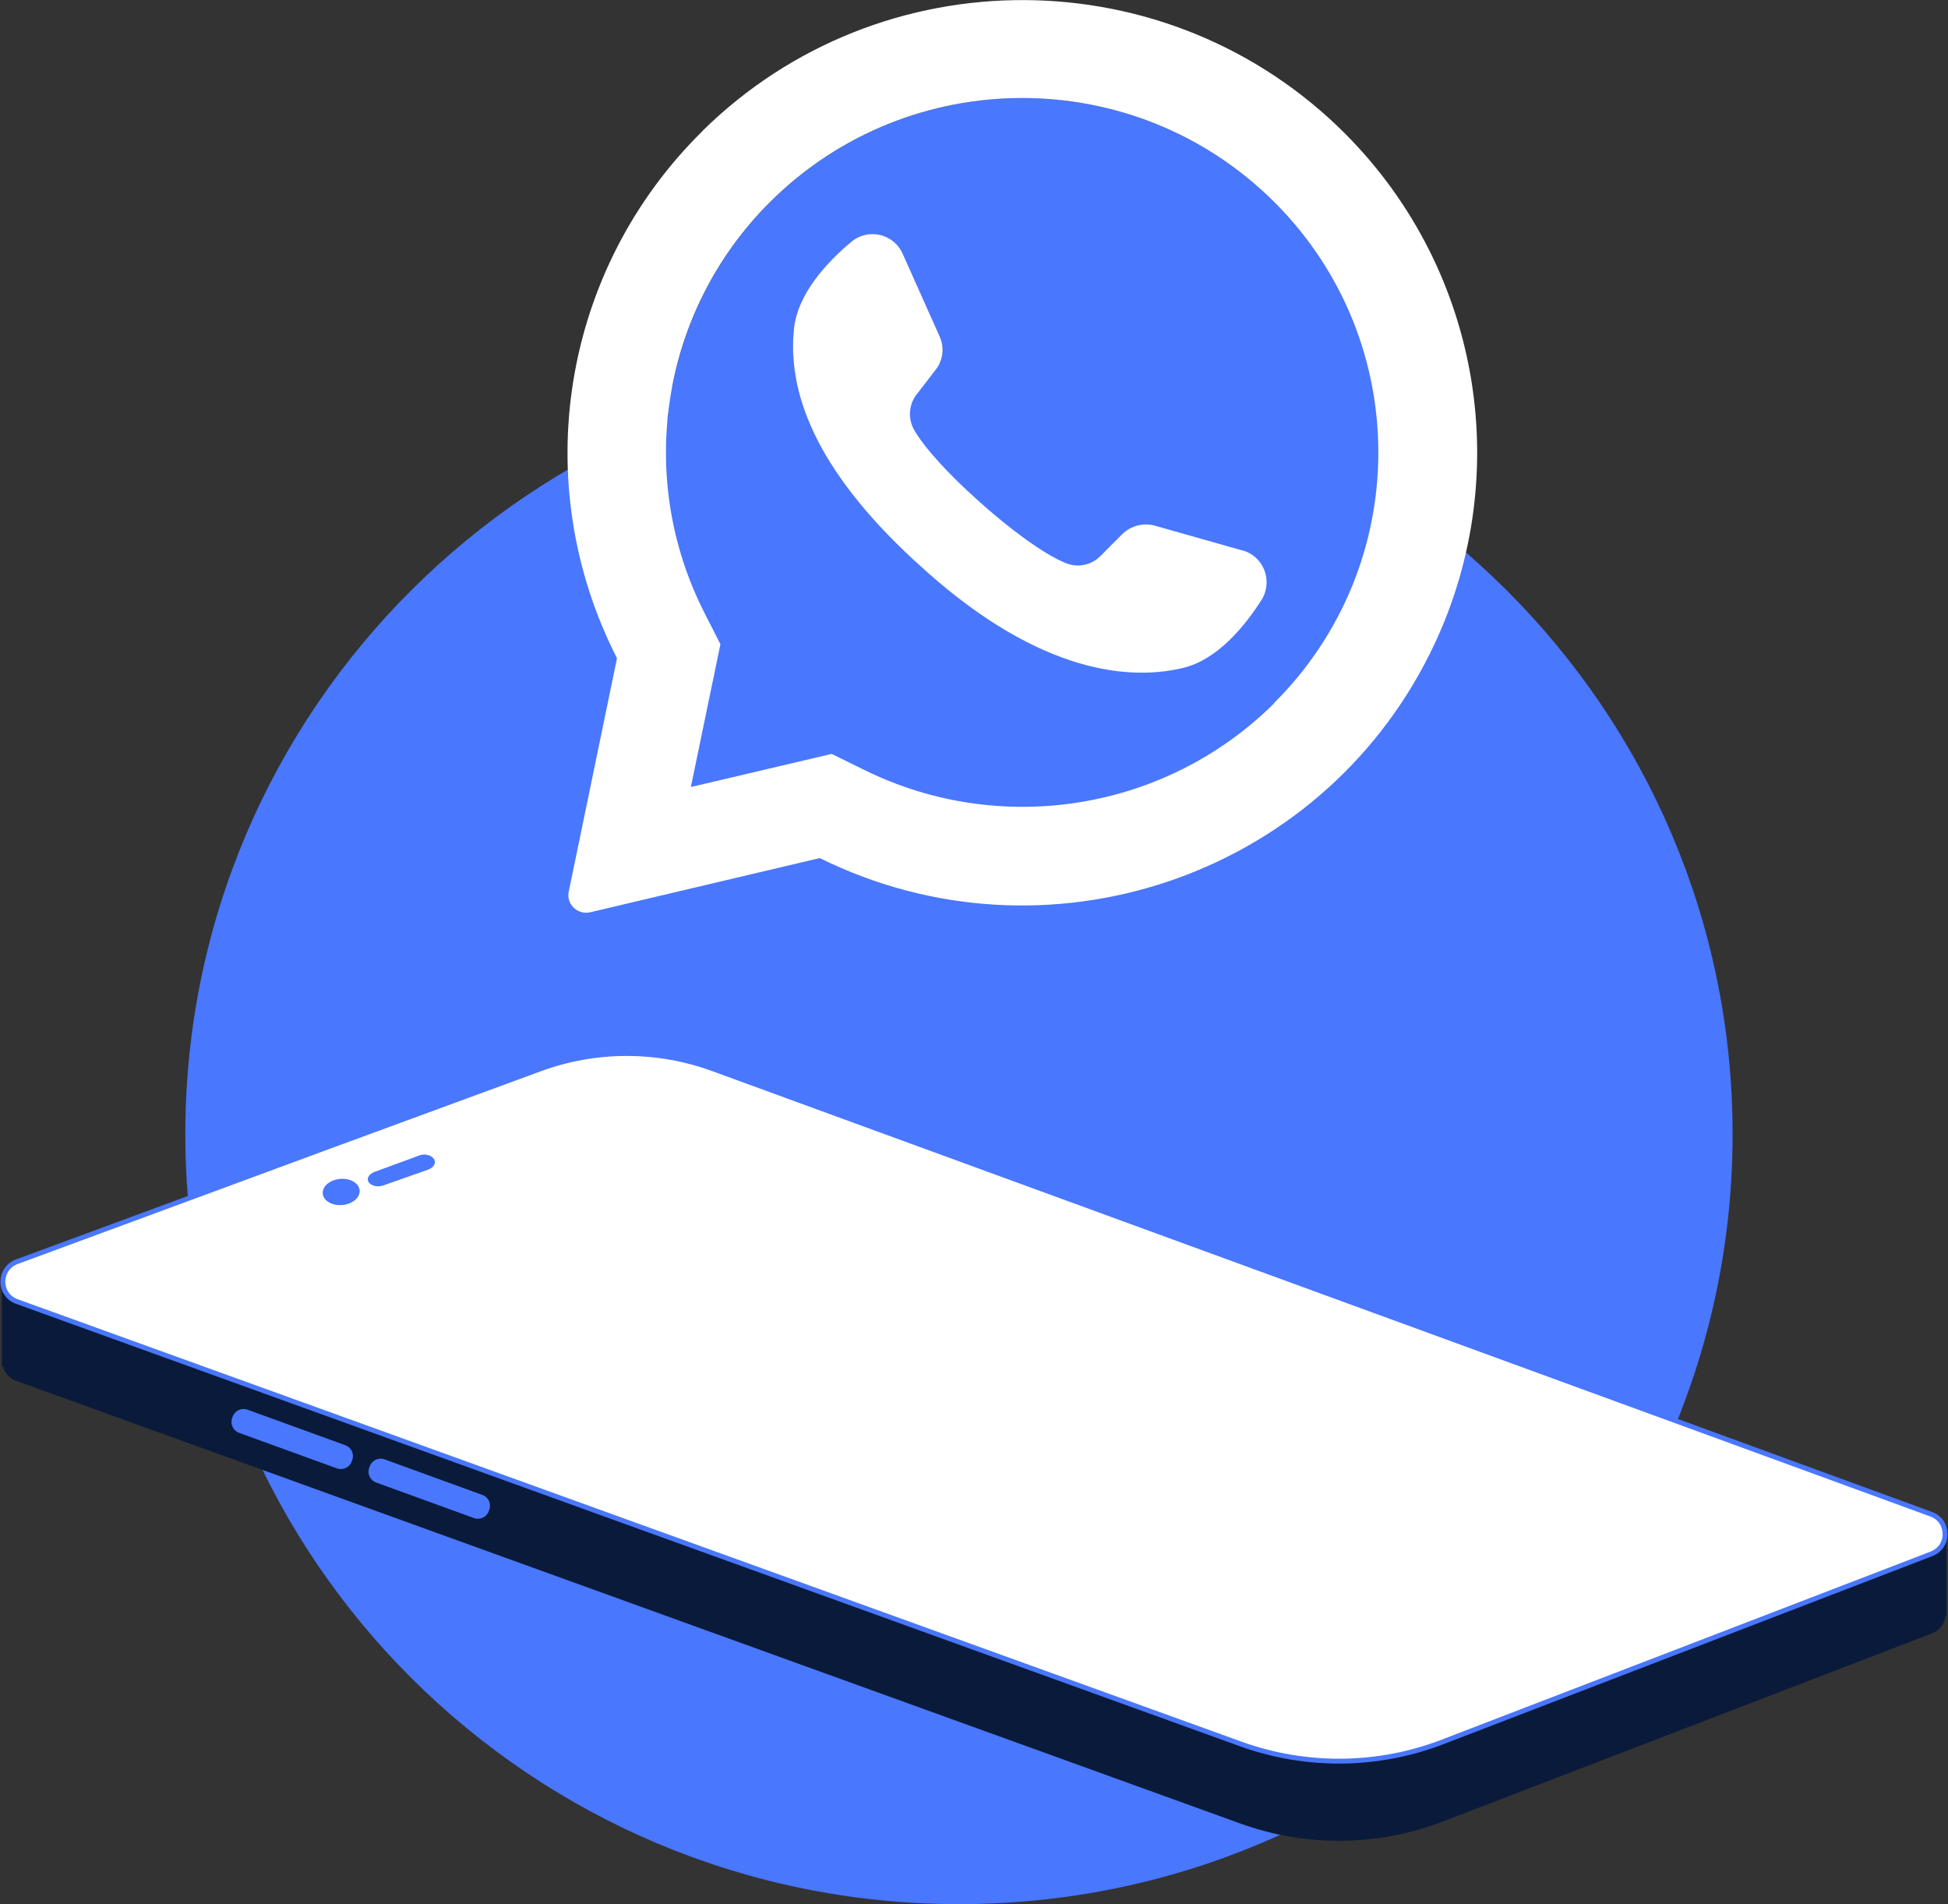 <svg width="132" height="129" viewBox="0 0 132 129" fill="none" xmlns="http://www.w3.org/2000/svg">
<rect x="0" y="0" width="132" height="129" fill="#333333" stroke="none"/>
<g clip-path="url(#clip0_42_226)">
<path d="M64.981 129C93.933 129 117.404 105.644 117.404 76.834C117.404 48.023 93.933 24.667 64.981 24.667C36.028 24.667 12.557 48.023 12.557 76.834C12.557 105.644 36.028 129 64.981 129Z" fill="#4977FE"/>
<path d="M44.655 27.488C44.824 27.92 45.319 28.136 45.765 27.98L49.444 26.66C49.915 26.491 50.144 25.963 49.951 25.507L49.927 25.459C49.746 25.027 49.251 24.823 48.817 24.991L45.162 26.372C44.704 26.54 44.474 27.056 44.655 27.5V27.488Z" fill="#4977FE"/>
<path d="M131.819 103.853L112.664 101.272L48.322 77.758C44.535 76.377 40.373 76.377 36.586 77.758L22.34 82.991L10.193 87.468L2.509 86.436L0.193 87.096V92.534L0.253 92.558C0.374 92.966 0.663 93.338 1.146 93.506L84.076 123.49C88.49 125.087 93.34 125.039 97.73 123.358L130.878 110.611C131.433 110.395 131.735 109.927 131.795 109.435H131.831V103.853H131.819Z" fill="#0A1A3A" stroke="#0A1A3A" stroke-width="0.11" stroke-miterlimit="10"/>
<path d="M22.352 77.65L36.598 72.416C40.385 71.024 44.547 71.024 48.334 72.416L130.854 102.581C132.109 103.037 132.121 104.789 130.878 105.269L97.73 118.017C93.352 119.697 88.503 119.745 84.076 118.149L1.146 88.177C-0.121 87.72 -0.121 85.944 1.146 85.476L22.352 77.65Z" fill="white" stroke="#4977FE" stroke-width="0.33" stroke-miterlimit="10"/>
<path d="M15.769 95.967L15.732 96.068C15.583 96.473 15.792 96.921 16.199 97.069L22.827 99.478C23.234 99.626 23.684 99.418 23.832 99.013L23.87 98.912C24.018 98.507 23.809 98.059 23.402 97.911L16.774 95.502C16.368 95.354 15.917 95.562 15.769 95.967Z" fill="#4977FE"/>
<path d="M25.056 99.333L25.019 99.434C24.87 99.839 25.08 100.287 25.486 100.435L32.115 102.845C32.521 102.993 32.971 102.784 33.12 102.38L33.157 102.278C33.306 101.873 33.097 101.425 32.69 101.278L26.062 98.868C25.655 98.72 25.205 98.928 25.056 99.333Z" fill="#4977FE"/>
<path d="M23.201 81.636C23.89 81.573 24.413 81.126 24.368 80.638C24.323 80.149 23.727 79.804 23.037 79.868C22.347 79.93 21.825 80.378 21.87 80.866C21.915 81.355 22.511 81.7 23.201 81.636Z" fill="#4977FE"/>
<path d="M24.994 80.098C25.162 80.35 25.597 80.434 25.959 80.314L29.022 79.234C29.408 79.09 29.577 78.766 29.396 78.502L29.372 78.478C29.191 78.238 28.757 78.142 28.395 78.286L25.355 79.402C24.982 79.546 24.813 79.87 24.994 80.123V80.098Z" fill="#4977FE"/>
<path d="M86.343 13.672C76.91 4.297 61.627 4.297 52.206 13.672C44.812 21.03 43.027 32.289 47.767 41.556L48.829 43.644L46.851 53.199L46.827 53.319L56.368 51.074L58.539 52.143C67.815 56.74 79.009 54.927 86.356 47.641C95.728 38.315 95.788 23.203 86.476 13.804C86.428 13.768 86.392 13.72 86.356 13.684L86.343 13.672ZM85.728 40.115C85.668 40.295 85.596 40.463 85.499 40.631C84.329 42.468 82.483 44.712 80.155 45.265C76.09 46.249 69.842 45.301 62.074 38.087L61.977 38.003C55.15 31.701 53.377 26.455 53.799 22.29C54.04 19.926 56.018 17.789 57.683 16.397C58.612 15.604 60.023 15.712 60.819 16.649C60.964 16.817 61.072 16.997 61.169 17.201L63.678 22.818C64.016 23.563 63.907 24.427 63.401 25.063L62.134 26.707C61.579 27.404 61.495 28.364 61.941 29.132C62.653 30.381 64.353 32.205 66.247 33.898C68.37 35.806 70.722 37.559 72.218 38.159C73.038 38.495 73.967 38.291 74.582 37.666L76.054 36.19C76.633 35.626 77.478 35.41 78.261 35.626L84.233 37.318C85.427 37.678 86.102 38.939 85.728 40.127V40.115Z" fill="#4977FE"/>
<path d="M47.599 8.882C38.069 18.269 35.729 32.697 41.809 44.592L38.54 60.401C38.467 60.713 38.54 61.049 38.721 61.313C38.998 61.721 39.505 61.913 39.987 61.805L55.548 58.132C70.795 65.67 89.299 59.489 96.874 44.316C102.736 32.577 100.457 18.425 91.192 9.099C79.215 -2.941 59.685 -3.037 47.587 8.882H47.599ZM86.343 47.641C79.009 54.927 67.815 56.74 58.527 52.142L56.356 51.074L46.815 53.319L46.839 53.199L48.817 43.644L47.755 41.556C43.015 32.289 44.8 21.03 52.194 13.672C61.627 4.297 76.91 4.297 86.331 13.672C86.368 13.72 86.416 13.756 86.452 13.792C95.764 23.191 95.704 38.303 86.331 47.629L86.343 47.641Z" fill="white"/>
<path d="M84.233 37.306L78.261 35.614C77.478 35.398 76.633 35.614 76.054 36.178L74.582 37.654C73.967 38.291 73.026 38.483 72.218 38.147C70.722 37.547 68.37 35.806 66.247 33.885C64.353 32.193 62.653 30.369 61.941 29.12C61.507 28.352 61.579 27.38 62.134 26.695L63.401 25.051C63.907 24.415 64.016 23.551 63.678 22.806L61.169 17.189C61.084 16.997 60.964 16.805 60.819 16.637C60.023 15.712 58.624 15.592 57.683 16.385C56.018 17.777 54.04 19.913 53.799 22.278C53.364 26.443 55.138 31.689 61.977 37.991L62.074 38.075C69.842 45.289 76.09 46.225 80.155 45.253C82.483 44.7 84.329 42.456 85.499 40.619C85.596 40.463 85.68 40.283 85.728 40.103C86.09 38.915 85.427 37.654 84.233 37.294V37.306Z" fill="white"/>
</g>
<defs>
<clipPath id="clip0_42_226">
<rect width="132" height="129" fill="white"/>
</clipPath>
</defs>
</svg>
